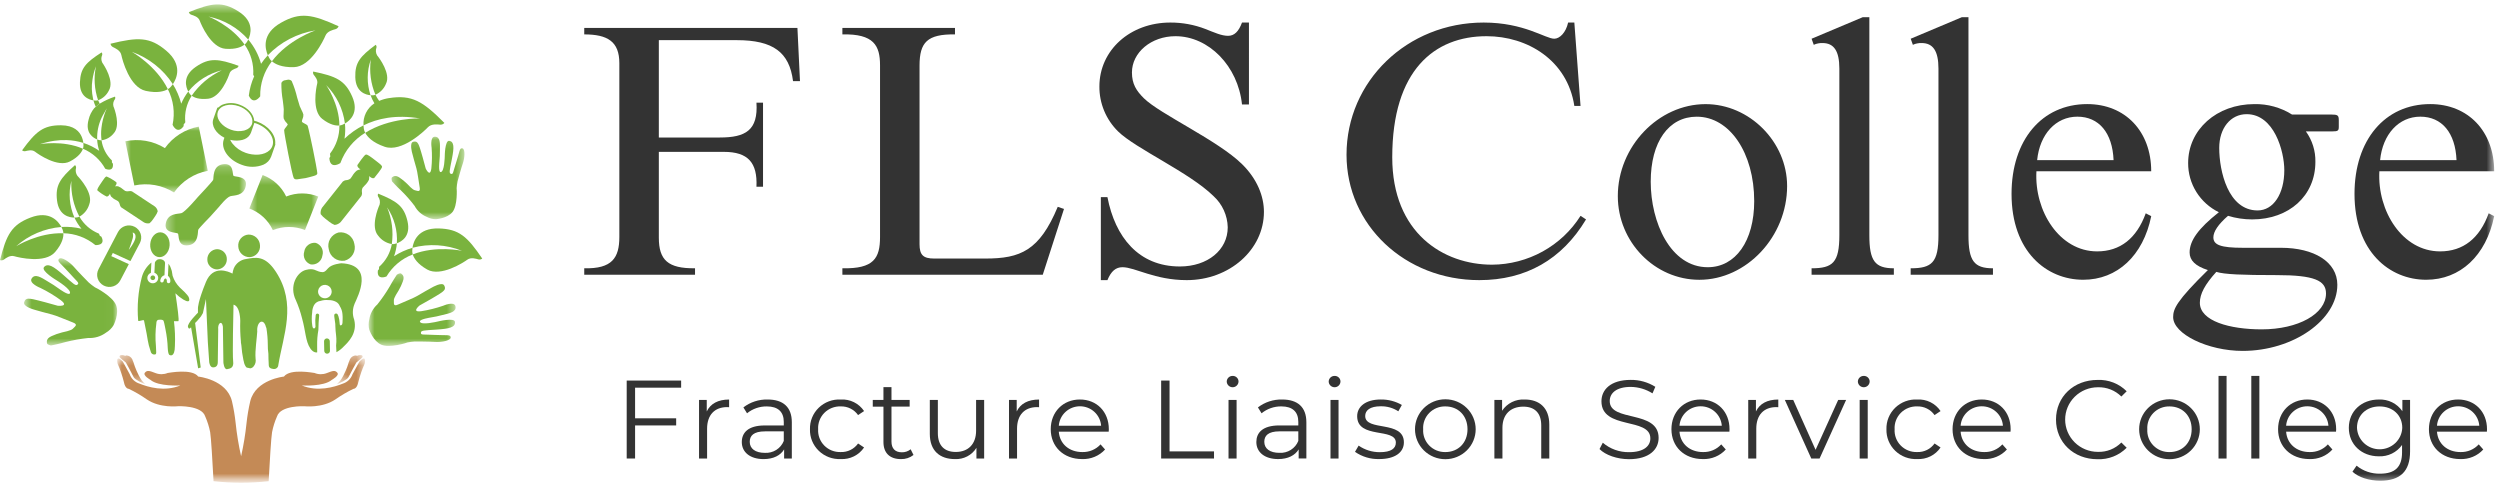 <svg width="277" height="54" viewBox="0 0 277 54" fill="none" xmlns="http://www.w3.org/2000/svg">
<mask id="mask0_162_19476" style="mask-type:luminance" maskUnits="userSpaceOnUse" x="0" y="0" width="277" height="54">
<path d="M276.355 0.49H0V53.49H276.355V0.49Z" fill="white"/>
</mask>
<g mask="url(#mask0_162_19476)">
<path d="M88.638 8.986H87.868C87.463 5.802 85.68 4.449 81.629 4.449H72.999V15.235H79.763C82.6 15.235 84.017 14.44 83.815 11.374H84.544V20.688H83.815C83.936 18.021 82.883 16.827 80.209 16.827H72.999V26.341C72.999 28.809 74.012 29.764 77.009 29.724V30.44H64.734V29.724C67.813 29.804 68.623 28.571 68.623 26.262V6.996C68.623 4.607 67.328 3.811 64.734 3.811V3.096H88.355L88.638 8.986Z" fill="#333333"/>
<path d="M115.538 30.44H93.336V29.724C96.82 29.804 97.508 28.608 97.508 26.26V7.234C97.508 5.047 96.82 3.732 93.336 3.811V3.096H105.813V3.811C102.736 3.772 101.885 4.686 101.885 7.274V27.056C101.885 28.249 102.29 28.647 103.506 28.647H109.177C113.066 28.647 115.173 27.772 117.199 22.915L117.889 23.154L115.538 30.44Z" fill="#333333"/>
<path d="M138.384 11.574H137.614C137.168 7.315 133.927 4.011 130.24 4.011C127.566 4.011 125.419 5.803 125.419 8.031C125.419 9.304 125.904 10.061 126.754 10.898C128.538 12.647 134.938 15.555 137.613 18.181C139.314 19.852 140.044 21.764 140.044 23.476C140.044 27.655 136.234 31.038 131.496 31.038C127.929 31.038 125.783 29.607 124.364 29.607C123.635 29.607 123.108 30.044 122.703 31.038H121.974V21.843H122.704C123.556 26.261 126.149 29.525 130.727 29.525C133.805 29.525 136.033 27.696 136.033 25.187C136.019 24.535 135.872 23.892 135.601 23.297C135.33 22.701 134.939 22.167 134.454 21.724C131.779 19.097 125.823 16.47 123.88 14.559C123.218 13.907 122.695 13.131 122.34 12.277C121.985 11.422 121.806 10.507 121.813 9.584C121.813 5.563 125.217 2.498 129.672 2.498C131.003 2.493 132.323 2.736 133.563 3.214C134.574 3.611 135.345 3.969 136.074 3.969C136.762 3.969 137.249 3.492 137.614 2.498H138.383L138.384 11.574Z" fill="#333333"/>
<path d="M175.123 11.734H174.436C173.666 6.679 169.25 4.011 164.713 4.011C158.92 4.011 154.261 7.794 154.261 17.427C154.261 25.825 159.932 29.327 165.321 29.327C167.285 29.315 169.214 28.811 170.928 27.865C172.642 26.918 174.086 25.559 175.125 23.914L175.733 24.311C173.058 28.769 169.047 31.038 163.904 31.038C155.677 31.038 149.195 24.947 149.195 17.146C149.195 8.987 155.922 2.498 164.388 2.498C168.886 2.498 171.236 4.29 172.208 4.29C172.816 4.29 173.505 3.614 173.748 2.498H174.437L175.123 11.734Z" fill="#333333"/>
<path d="M188.289 31C183.346 31 179.254 26.821 179.254 21.726C179.254 16.233 183.751 11.537 188.979 11.537C193.84 11.537 198.012 15.716 198.012 20.612C198.012 26.224 193.515 31 188.289 31ZM188.005 12.929C184.886 12.929 182.9 15.716 182.9 20.134C182.9 24.632 185.088 29.608 189.221 29.608C192.301 29.608 194.366 26.702 194.366 22.284C194.366 16.95 191.651 12.93 188.005 12.93" fill="#333333"/>
<path d="M201.938 4.769C201.775 4.763 201.612 4.776 201.452 4.809C201.283 4.838 201.118 4.891 200.965 4.968L200.723 4.292L206.394 1.904H207.124V26.064C207.124 28.891 207.733 29.727 209.839 29.727V30.443H200.723V29.727C203.071 29.727 203.8 29.091 203.8 26.064V7.595C203.8 5.644 203.193 4.769 201.938 4.769Z" fill="#333333"/>
<path d="M212.917 4.769C212.755 4.763 212.593 4.776 212.434 4.809C212.264 4.837 212.1 4.891 211.947 4.968L211.705 4.292L217.376 1.904H218.106V26.064C218.106 28.891 218.714 29.727 220.82 29.727V30.443H211.703V29.727C214.052 29.727 214.781 29.091 214.781 26.064V7.595C214.781 5.644 214.173 4.769 212.917 4.769Z" fill="#333333"/>
<path d="M238.356 23.952C237.466 28.331 234.589 30.997 230.82 30.997C226.768 30.997 222.879 27.892 222.879 21.484C222.879 15.514 226.241 11.533 231.265 11.533C235.478 11.533 238.354 14.558 238.354 18.976H225.636C225.391 23.395 228.189 27.853 232.36 27.853C234.913 27.853 236.737 26.419 237.749 23.634L238.356 23.952ZM234.184 17.743C234.063 14.718 232.563 12.927 230.172 12.927C227.781 12.927 226.001 14.877 225.716 17.743H234.184Z" fill="#333333"/>
<path d="M258.286 12.69C259.016 12.69 259.138 12.769 259.138 13.326V14.042C259.138 14.479 259.055 14.559 258.408 14.559H255.491C256.202 15.545 256.572 16.732 256.545 17.942C256.545 21.684 253.628 24.311 249.536 24.311C248.63 24.31 247.729 24.176 246.863 23.913C245.769 24.868 245.242 25.665 245.242 26.302C245.242 27.137 246.052 27.455 248.525 27.455H252.737C256.384 27.455 258.977 29.008 258.977 31.556C258.977 35.457 254.075 38.88 248.483 38.88C244.634 38.88 240.785 37.009 240.785 35.138C240.785 34.223 241.15 33.349 244.634 29.924C243.256 29.487 242.609 28.851 242.609 27.974C242.609 26.661 243.581 25.307 245.85 23.515C244.821 23.013 243.957 22.235 243.355 21.271C242.754 20.307 242.439 19.195 242.446 18.063C242.446 14.361 245.607 11.535 249.777 11.535C251.253 11.505 252.705 11.906 253.952 12.688L258.286 12.69ZM245.567 30.125C244.311 31.516 243.744 32.553 243.744 33.547C243.744 35.578 247.066 36.493 250.592 36.493C254.642 36.493 257.721 34.781 257.721 32.512C257.721 31.081 256.424 30.482 252.253 30.482C248.444 30.482 246.458 30.403 245.566 30.124M250.144 23.317C251.887 23.317 253.101 21.488 253.101 18.86C253.101 16.75 251.968 12.65 248.93 12.65C247.146 12.65 245.89 14.201 245.89 16.392C245.89 18.939 246.864 23.317 250.144 23.317" fill="#333333"/>
<path d="M276.355 23.952C275.464 28.331 272.588 30.997 268.82 30.997C264.768 30.997 260.879 27.892 260.879 21.484C260.879 15.514 264.242 11.533 269.266 11.533C273.478 11.533 276.355 14.558 276.355 18.976H263.634C263.392 23.395 266.187 27.853 270.36 27.853C272.911 27.853 274.735 26.419 275.749 23.634L276.355 23.952ZM272.182 17.743C272.061 14.718 270.563 12.927 268.172 12.927C265.781 12.927 263.999 14.877 263.715 17.743H272.182Z" fill="#333333"/>
<path d="M70.367 42.955V46.349H74.919V47.138H70.367V50.803H69.438V42.166H75.47V42.955H70.367Z" fill="#333333"/>
<path d="M80.785 44.268V45.119C80.709 45.119 80.633 45.107 80.57 45.107C79.188 45.107 78.346 45.971 78.346 47.5V50.805H77.453V44.316H78.308V45.589C78.723 44.724 79.566 44.268 80.785 44.268Z" fill="#333333"/>
<path d="M87.734 46.783V50.803H86.88V49.794C86.477 50.459 85.698 50.868 84.605 50.868C83.109 50.868 82.191 50.102 82.191 48.98C82.191 47.98 82.845 47.14 84.743 47.14H86.843V46.745C86.843 45.635 86.203 45.031 84.969 45.031C84.168 45.019 83.388 45.289 82.771 45.793L82.368 45.14C83.135 44.55 84.085 44.241 85.057 44.265C86.767 44.265 87.734 45.104 87.734 46.783ZM86.843 48.855V47.795H84.769C83.486 47.795 83.071 48.288 83.071 48.954C83.071 49.707 83.688 50.176 84.744 50.176C85.19 50.203 85.634 50.09 86.011 49.852C86.388 49.615 86.679 49.266 86.843 48.855Z" fill="#333333"/>
<path d="M89.744 47.559C89.731 47.117 89.81 46.677 89.978 46.267C90.145 45.857 90.397 45.485 90.717 45.176C91.037 44.867 91.418 44.626 91.837 44.469C92.256 44.312 92.704 44.243 93.151 44.265C93.659 44.235 94.165 44.338 94.62 44.563C95.074 44.788 95.46 45.128 95.74 45.547L95.075 45.991C94.861 45.685 94.573 45.437 94.237 45.269C93.901 45.1 93.528 45.018 93.151 45.029C92.814 45.018 92.479 45.076 92.166 45.2C91.853 45.323 91.57 45.51 91.335 45.748C91.099 45.987 90.916 46.271 90.799 46.582C90.681 46.894 90.63 47.227 90.65 47.559C90.629 47.891 90.68 48.224 90.797 48.536C90.915 48.847 91.097 49.132 91.333 49.37C91.569 49.608 91.852 49.795 92.165 49.918C92.478 50.042 92.814 50.099 93.151 50.087C93.526 50.1 93.899 50.02 94.236 49.854C94.572 49.688 94.86 49.442 95.074 49.137L95.74 49.58C95.459 49.998 95.072 50.337 94.618 50.562C94.164 50.787 93.658 50.891 93.151 50.864C92.703 50.885 92.255 50.814 91.836 50.656C91.417 50.498 91.035 50.256 90.716 49.945C90.396 49.635 90.144 49.262 89.977 48.851C89.81 48.441 89.73 48 89.744 47.557" fill="#333333"/>
<path d="M101.216 50.411C100.82 50.722 100.325 50.884 99.82 50.868C98.575 50.868 97.886 50.177 97.886 48.98V45.056H96.703V44.314H97.885V42.897H98.776V44.314H100.79V45.055H98.776V48.929C98.776 49.694 99.179 50.114 99.92 50.114C100.277 50.123 100.626 50.004 100.901 49.78L101.216 50.411Z" fill="#333333"/>
<path d="M109.044 44.315V50.805H108.189V49.62C107.943 50.02 107.593 50.346 107.174 50.566C106.756 50.785 106.286 50.889 105.813 50.867C104.129 50.867 103.023 49.941 103.023 48.078V44.315H103.914V47.992C103.914 49.374 104.644 50.077 105.901 50.077C107.283 50.077 108.151 49.203 108.151 47.721V44.315H109.044Z" fill="#333333"/>
<path d="M115.128 44.268V45.119C115.052 45.119 114.978 45.107 114.915 45.107C113.531 45.107 112.689 45.971 112.689 47.5V50.805H111.797V44.316H112.651V45.589C113.066 44.724 113.909 44.268 115.128 44.268Z" fill="#333333"/>
<path d="M122.844 47.83H117.314C117.414 49.188 118.47 50.088 119.916 50.088C120.296 50.099 120.674 50.029 121.023 49.883C121.373 49.736 121.686 49.516 121.941 49.237L122.443 49.804C122.123 50.155 121.728 50.432 121.287 50.615C120.846 50.798 120.369 50.884 119.891 50.865C117.83 50.865 116.422 49.483 116.422 47.559C116.422 45.635 117.791 44.264 119.652 44.264C121.512 44.264 122.858 45.609 122.858 47.559C122.858 47.632 122.844 47.731 122.844 47.83ZM117.314 47.175H122.004C121.963 46.59 121.698 46.041 121.263 45.64C120.828 45.239 120.255 45.016 119.66 45.016C119.065 45.016 118.492 45.239 118.057 45.64C117.622 46.041 117.357 46.59 117.316 47.175" fill="#333333"/>
<path d="M128.656 42.166H129.586V50.014H134.513V50.804H128.656V42.166Z" fill="#333333"/>
<path d="M135.922 42.268C135.927 42.101 135.998 41.943 136.12 41.827C136.242 41.711 136.406 41.648 136.575 41.651C136.658 41.648 136.741 41.661 136.819 41.69C136.897 41.719 136.968 41.763 137.029 41.819C137.09 41.875 137.139 41.943 137.173 42.018C137.207 42.093 137.226 42.173 137.229 42.256C137.23 42.427 137.163 42.591 137.042 42.713C136.92 42.836 136.755 42.905 136.581 42.907C136.408 42.908 136.241 42.842 136.118 42.722C135.994 42.602 135.924 42.439 135.922 42.268M136.121 44.316H137.014V50.806H136.121V44.316Z" fill="#333333"/>
<path d="M144.746 46.781V50.801H143.892V49.792C143.489 50.457 142.71 50.865 141.617 50.865C140.122 50.865 139.203 50.1 139.203 48.978C139.203 47.978 139.856 47.138 141.754 47.138H143.853V46.743C143.853 45.633 143.213 45.029 141.98 45.029C141.178 45.017 140.399 45.288 139.781 45.793L139.378 45.14C140.145 44.551 141.095 44.242 142.067 44.265C143.776 44.265 144.745 45.104 144.745 46.782M143.853 48.853V47.793H141.779C140.498 47.793 140.084 48.286 140.084 48.952C140.084 49.705 140.699 50.174 141.754 50.174C142.201 50.201 142.644 50.088 143.021 49.85C143.398 49.613 143.69 49.264 143.853 48.853Z" fill="#333333"/>
<path d="M147.219 42.268C147.224 42.101 147.295 41.943 147.417 41.827C147.54 41.712 147.703 41.648 147.872 41.651C147.956 41.648 148.039 41.661 148.116 41.69C148.194 41.719 148.266 41.763 148.326 41.819C148.387 41.876 148.436 41.943 148.47 42.018C148.504 42.093 148.523 42.173 148.525 42.255C148.527 42.427 148.46 42.591 148.338 42.713C148.217 42.836 148.052 42.905 147.878 42.907C147.705 42.908 147.538 42.842 147.415 42.722C147.291 42.602 147.22 42.439 147.219 42.268ZM147.42 44.316H148.31V50.806H147.42V44.316Z" fill="#333333"/>
<path d="M150.134 50.063L150.537 49.373C151.224 49.853 152.046 50.107 152.888 50.101C154.145 50.101 154.66 49.681 154.66 49.04C154.66 47.349 150.374 48.682 150.374 46.114C150.374 45.055 151.305 44.264 152.989 44.264C153.809 44.252 154.617 44.461 155.325 44.869L154.934 45.572C154.357 45.196 153.678 45.002 152.987 45.016C151.793 45.016 151.264 45.471 151.264 46.089C151.264 47.841 155.551 46.521 155.551 49.014C155.551 50.137 154.544 50.864 152.822 50.864C151.861 50.892 150.918 50.61 150.133 50.062" fill="#333333"/>
<path d="M156.781 47.559C156.781 46.679 157.135 45.835 157.766 45.212C158.397 44.59 159.252 44.24 160.144 44.24C161.035 44.24 161.891 44.59 162.521 45.212C163.152 45.835 163.506 46.679 163.506 47.559C163.506 48.44 163.152 49.284 162.521 49.907C161.891 50.529 161.035 50.879 160.144 50.879C159.252 50.879 158.397 50.529 157.766 49.907C157.135 49.284 156.781 48.44 156.781 47.559ZM162.6 47.559C162.6 46.042 161.557 45.03 160.149 45.03C159.815 45.022 159.483 45.084 159.174 45.209C158.865 45.335 158.586 45.523 158.354 45.761C158.123 45.998 157.944 46.281 157.829 46.591C157.714 46.9 157.665 47.23 157.686 47.559C157.665 47.889 157.714 48.218 157.829 48.528C157.944 48.838 158.123 49.12 158.355 49.358C158.586 49.596 158.865 49.784 159.174 49.91C159.483 50.035 159.815 50.096 160.149 50.089C161.558 50.089 162.6 49.076 162.6 47.559Z" fill="#333333"/>
<path d="M171.662 47.042V50.804H170.769V47.129C170.769 45.758 170.04 45.056 168.783 45.056C167.363 45.056 166.47 45.919 166.47 47.402V50.804H165.578V44.315H166.432V45.512C166.702 45.102 167.077 44.771 167.518 44.552C167.96 44.333 168.453 44.234 168.947 44.265C170.556 44.265 171.662 45.18 171.662 47.042Z" fill="#333333"/>
<path d="M177.227 49.755L177.589 49.051C178.394 49.742 179.429 50.115 180.495 50.1C182.142 50.1 182.858 49.421 182.858 48.571C182.858 46.202 177.44 47.656 177.44 44.461C177.44 43.189 178.447 42.092 180.683 42.092C181.648 42.081 182.595 42.347 183.41 42.858L183.096 43.585C182.376 43.127 181.539 42.879 180.683 42.869C179.074 42.869 178.358 43.574 178.358 44.437C178.358 46.806 183.775 45.374 183.775 48.521C183.775 49.793 182.743 50.878 180.494 50.878C179.174 50.878 177.879 50.42 177.227 49.755Z" fill="#333333"/>
<path d="M191.618 47.83H186.087C186.188 49.188 187.244 50.088 188.69 50.088C189.069 50.099 189.447 50.029 189.797 49.883C190.146 49.736 190.459 49.516 190.714 49.237L191.217 49.804C190.896 50.155 190.501 50.432 190.06 50.615C189.619 50.798 189.143 50.884 188.665 50.865C186.603 50.865 185.195 49.483 185.195 47.559C185.195 45.635 186.565 44.264 188.425 44.264C190.286 44.264 191.631 45.609 191.631 47.559C191.631 47.632 191.618 47.731 191.618 47.83ZM186.087 47.175H190.776C190.734 46.59 190.47 46.041 190.034 45.64C189.599 45.239 189.026 45.016 188.431 45.016C187.836 45.016 187.263 45.239 186.828 45.64C186.393 46.041 186.128 46.59 186.087 47.175Z" fill="#333333"/>
<path d="M197.035 44.268V45.119C196.959 45.119 196.883 45.107 196.82 45.107C195.438 45.107 194.596 45.971 194.596 47.5V50.805H193.703V44.316H194.558V45.589C194.973 44.724 195.815 44.268 197.035 44.268" fill="#333333"/>
<path d="M204.548 44.315L201.608 50.805H200.69L197.762 44.315H198.691L201.167 49.842L203.67 44.315H204.548Z" fill="#333333"/>
<path d="M205.852 42.268C205.856 42.101 205.927 41.943 206.049 41.827C206.172 41.711 206.335 41.648 206.504 41.651C206.588 41.648 206.671 41.661 206.749 41.69C206.827 41.719 206.898 41.763 206.959 41.819C207.019 41.875 207.068 41.943 207.103 42.018C207.137 42.093 207.156 42.173 207.158 42.256C207.16 42.427 207.093 42.591 206.971 42.713C206.85 42.836 206.684 42.905 206.511 42.907C206.338 42.908 206.171 42.842 206.047 42.722C205.924 42.602 205.853 42.439 205.852 42.268M206.051 44.316H206.944V50.806H206.051L206.051 44.316Z" fill="#333333"/>
<path d="M209.017 47.559C209.004 47.117 209.084 46.677 209.251 46.267C209.419 45.857 209.67 45.485 209.99 45.176C210.31 44.867 210.692 44.626 211.111 44.469C211.53 44.312 211.977 44.243 212.424 44.265C212.932 44.235 213.439 44.338 213.893 44.563C214.348 44.788 214.734 45.128 215.013 45.547L214.348 45.991C214.134 45.685 213.846 45.437 213.51 45.269C213.174 45.1 212.801 45.018 212.425 45.029C212.088 45.018 211.752 45.076 211.439 45.2C211.127 45.323 210.843 45.51 210.608 45.748C210.372 45.987 210.19 46.271 210.072 46.582C209.954 46.894 209.903 47.227 209.923 47.559C209.903 47.891 209.953 48.224 210.071 48.536C210.188 48.847 210.371 49.132 210.606 49.37C210.842 49.608 211.125 49.795 211.439 49.918C211.752 50.042 212.087 50.099 212.424 50.087C212.8 50.1 213.173 50.02 213.509 49.854C213.845 49.688 214.133 49.442 214.348 49.137L215.013 49.58C214.732 49.998 214.346 50.337 213.892 50.562C213.437 50.787 212.932 50.891 212.424 50.864C211.976 50.885 211.529 50.814 211.11 50.656C210.69 50.498 210.309 50.256 209.989 49.945C209.669 49.635 209.418 49.262 209.25 48.851C209.083 48.441 209.004 48 209.017 47.557" fill="#333333"/>
<path d="M222.767 47.83H217.237C217.337 49.188 218.393 50.088 219.838 50.088C220.218 50.1 220.596 50.03 220.945 49.883C221.295 49.736 221.608 49.516 221.862 49.237L222.364 49.804C222.044 50.155 221.649 50.432 221.208 50.615C220.767 50.799 220.291 50.884 219.813 50.865C217.752 50.865 216.344 49.483 216.344 47.559C216.344 45.635 217.713 44.264 219.575 44.264C221.437 44.264 222.78 45.609 222.78 47.559C222.78 47.632 222.767 47.731 222.767 47.83ZM217.237 47.175H221.925C221.884 46.59 221.619 46.041 221.184 45.64C220.749 45.239 220.176 45.016 219.581 45.016C218.986 45.016 218.413 45.239 217.978 45.64C217.543 46.041 217.278 46.59 217.237 47.175Z" fill="#333333"/>
<path d="M227.805 46.487C227.805 43.958 229.766 42.095 232.418 42.095C233.014 42.072 233.607 42.172 234.162 42.388C234.716 42.605 235.218 42.933 235.636 43.353L235.045 43.934C234.706 43.596 234.3 43.33 233.853 43.154C233.405 42.977 232.926 42.894 232.444 42.909C231.483 42.909 230.561 43.286 229.881 43.958C229.201 44.629 228.819 45.539 228.819 46.488C228.819 47.437 229.201 48.347 229.881 49.019C230.561 49.69 231.483 50.067 232.444 50.067C232.927 50.083 233.408 49.999 233.855 49.821C234.303 49.642 234.708 49.373 235.045 49.031L235.636 49.61C235.217 50.033 234.713 50.365 234.157 50.584C233.6 50.803 233.003 50.905 232.404 50.882C229.766 50.882 227.805 49.019 227.805 46.489" fill="#333333"/>
<path d="M237.016 47.56C237.016 46.68 237.37 45.835 238.001 45.213C238.631 44.59 239.487 44.24 240.379 44.24C241.271 44.24 242.126 44.59 242.757 45.213C243.388 45.835 243.742 46.68 243.742 47.56C243.742 48.441 243.388 49.285 242.757 49.908C242.126 50.531 241.271 50.881 240.379 50.881C239.487 50.881 238.631 50.531 238.001 49.908C237.37 49.285 237.016 48.441 237.016 47.56ZM242.836 47.56C242.836 46.043 241.793 45.031 240.385 45.031C240.051 45.023 239.719 45.084 239.41 45.21C239.101 45.336 238.822 45.523 238.59 45.761C238.359 45.999 238.18 46.282 238.064 46.592C237.949 46.901 237.9 47.231 237.921 47.56C237.901 47.89 237.949 48.22 238.065 48.529C238.18 48.839 238.359 49.121 238.59 49.359C238.822 49.597 239.101 49.785 239.41 49.911C239.719 50.036 240.051 50.098 240.385 50.09C241.795 50.09 242.836 49.077 242.836 47.56Z" fill="#333333"/>
<path d="M246.704 41.65H245.812V50.806H246.704V41.65Z" fill="#333333"/>
<path d="M250.337 41.65H249.445V50.806H250.337V41.65Z" fill="#333333"/>
<path d="M258.833 47.83H253.302C253.403 49.188 254.459 50.088 255.905 50.088C256.285 50.099 256.662 50.029 257.012 49.883C257.361 49.736 257.674 49.515 257.929 49.237L258.432 49.804C258.111 50.155 257.716 50.432 257.275 50.615C256.834 50.798 256.358 50.884 255.879 50.865C253.818 50.865 252.41 49.483 252.41 47.559C252.41 45.635 253.78 44.264 255.64 44.264C257.501 44.264 258.846 45.609 258.846 47.559C258.846 47.632 258.832 47.731 258.832 47.829M253.302 47.175H257.991C257.949 46.59 257.684 46.041 257.249 45.64C256.814 45.239 256.241 45.016 255.646 45.016C255.051 45.016 254.478 45.239 254.043 45.64C253.608 46.041 253.343 46.59 253.302 47.175Z" fill="#333333"/>
<path d="M267.036 44.316V50.017C267.036 52.251 265.917 53.262 263.733 53.262C262.525 53.262 261.344 52.904 260.653 52.264L261.107 51.596C261.838 52.191 262.76 52.506 263.707 52.485C265.38 52.485 266.147 51.733 266.147 50.128V49.302C265.86 49.709 265.472 50.038 265.022 50.258C264.571 50.478 264.071 50.582 263.569 50.56C261.683 50.56 260.25 49.264 260.25 47.402C260.25 45.539 261.684 44.267 263.569 44.267C264.081 44.243 264.59 44.35 265.048 44.577C265.506 44.804 265.897 45.144 266.183 45.563V44.316H267.036ZM266.171 47.401C266.171 45.995 265.113 45.032 263.656 45.032C262.198 45.032 261.154 45.995 261.154 47.401C261.18 48.041 261.456 48.646 261.923 49.089C262.391 49.533 263.014 49.781 263.663 49.781C264.311 49.781 264.934 49.533 265.402 49.089C265.87 48.646 266.145 48.041 266.171 47.401Z" fill="#333333"/>
<path d="M275.547 47.83H270.017C270.118 49.188 271.173 50.088 272.619 50.088C272.999 50.099 273.377 50.029 273.726 49.883C274.076 49.736 274.389 49.516 274.644 49.237L275.146 49.804C274.826 50.155 274.431 50.432 273.99 50.615C273.549 50.798 273.073 50.884 272.594 50.865C270.533 50.865 269.125 49.483 269.125 47.559C269.125 45.635 270.495 44.264 272.355 44.264C274.216 44.264 275.561 45.609 275.561 47.559C275.561 47.632 275.547 47.731 275.547 47.83ZM270.017 47.175H274.705C274.664 46.59 274.399 46.041 273.964 45.64C273.529 45.239 272.956 45.016 272.361 45.016C271.766 45.016 271.193 45.239 270.758 45.64C270.323 46.041 270.058 46.59 270.017 47.175Z" fill="#333333"/>
<mask id="mask1_162_19476" style="mask-type:luminance" maskUnits="userSpaceOnUse" x="13" y="39" width="4" height="4">
<path d="M16.088 39.338H13.242V42.519H16.088V39.338Z" fill="white"/>
</mask>
<g mask="url(#mask1_162_19476)">
<path d="M13.944 40.166C13.97 40.196 14.66 41.474 14.806 41.781C14.951 42.088 15.924 42.505 15.924 42.505L16.088 42.519C15.584 42.218 15.124 41.103 14.933 40.587C14.855 40.316 14.759 40.05 14.647 39.792C14.583 39.67 14.487 39.567 14.37 39.494C14.252 39.421 14.117 39.38 13.978 39.375C13.941 39.384 13.908 39.406 13.886 39.437C13.721 39.345 13.526 39.316 13.34 39.355C13.307 39.374 13.281 39.402 13.263 39.435C13.246 39.469 13.239 39.507 13.243 39.544C13.243 39.632 13.919 40.136 13.944 40.165" fill="#C48A56"/>
</g>
<mask id="mask2_162_19476" style="mask-type:luminance" maskUnits="userSpaceOnUse" x="37" y="39" width="4" height="4">
<path d="M40.185 39.338H37.34V42.519H40.185V39.338Z" fill="white"/>
</mask>
<g mask="url(#mask2_162_19476)">
<path d="M37.506 42.503C37.506 42.503 38.477 42.087 38.622 41.78C38.768 41.473 39.46 40.194 39.485 40.164C39.511 40.134 40.184 39.632 40.186 39.545C40.19 39.507 40.183 39.469 40.166 39.436C40.149 39.402 40.122 39.374 40.089 39.354C39.903 39.316 39.708 39.345 39.541 39.437C39.52 39.406 39.488 39.384 39.451 39.376C39.312 39.38 39.177 39.42 39.059 39.493C38.942 39.566 38.846 39.669 38.783 39.791C38.67 40.05 38.574 40.316 38.496 40.587C38.304 41.103 37.845 42.217 37.34 42.517L37.506 42.503Z" fill="#C48A56"/>
</g>
<mask id="mask3_162_19476" style="mask-type:luminance" maskUnits="userSpaceOnUse" x="12" y="39" width="29" height="15">
<path d="M40.444 39.721H12.98V53.491H40.444V39.721Z" fill="white"/>
</mask>
<g mask="url(#mask3_162_19476)">
<path d="M39.826 40.059L39.06 41.459C38.976 41.707 38.834 41.931 38.645 42.114C38.456 42.297 38.225 42.433 37.973 42.511C37.02 42.897 35.196 43.432 33.439 42.71C33.439 42.71 35.873 42.862 36.767 42.088C36.767 42.088 37.636 41.615 37.38 41.301C37.123 40.987 36.865 41.083 36.2 41.341C35.764 41.51 35.278 41.504 34.846 41.323C34.737 41.323 32.157 40.8 31.46 41.724C31.46 41.724 28.33 42.042 27.731 44.439C27.543 45.243 27.404 46.058 27.316 46.879C27.188 48.114 26.987 49.341 26.715 50.553C26.441 49.341 26.239 48.114 26.11 46.879C26.023 46.058 25.885 45.243 25.697 44.439C25.097 42.041 21.966 41.724 21.966 41.724C21.271 40.8 18.689 41.322 18.583 41.323C18.152 41.502 17.667 41.507 17.232 41.337C16.567 41.081 16.306 40.986 16.052 41.297C15.798 41.609 16.665 42.085 16.665 42.085C17.559 42.858 19.992 42.706 19.992 42.706C18.236 43.43 16.412 42.896 15.46 42.507C15.207 42.43 14.976 42.294 14.786 42.111C14.597 41.928 14.454 41.704 14.369 41.456L13.604 40.056C12.756 39.174 13.025 40.292 13.025 40.292C13.319 40.947 13.553 41.627 13.725 42.323C13.871 43.108 14.269 43.083 14.269 43.083C14.968 43.417 15.637 43.809 16.27 44.255C17.73 45.245 19.714 45.01 19.714 45.01C19.714 45.01 22.335 44.891 22.735 46.133C22.983 46.695 23.168 47.282 23.286 47.884C23.385 48.441 23.545 51.13 23.662 53.317C24.676 53.428 25.695 53.485 26.715 53.487C27.735 53.485 28.754 53.428 29.768 53.317C29.884 51.13 30.044 48.442 30.145 47.884C30.262 47.283 30.447 46.696 30.695 46.134C31.095 44.89 33.716 45.011 33.716 45.011C33.716 45.011 35.701 45.246 37.161 44.256C37.793 43.81 38.462 43.418 39.161 43.084C39.161 43.084 39.559 43.11 39.705 42.324C39.877 41.628 40.112 40.948 40.406 40.293C40.406 40.293 40.675 39.175 39.825 40.057" fill="#C48A56"/>
</g>
<mask id="mask4_162_19476" style="mask-type:luminance" maskUnits="userSpaceOnUse" x="27" y="19" width="9" height="7">
<path d="M35.265 19.393H27.625V25.499H35.265V19.393Z" fill="white"/>
</mask>
<g mask="url(#mask4_162_19476)">
<path d="M35.266 21.779C34.127 21.319 32.851 21.317 31.71 21.774C31.188 20.674 30.251 19.819 29.098 19.393L27.625 23.101C28.78 23.53 29.717 24.392 30.231 25.499C31.371 25.036 32.649 25.032 33.792 25.488L35.266 21.779Z" fill="#7AB33E"/>
</g>
<mask id="mask5_162_19476" style="mask-type:luminance" maskUnits="userSpaceOnUse" x="13" y="14" width="11" height="8">
<path d="M23.024 14.029H13.883V21.327H23.024V14.029Z" fill="white"/>
</mask>
<g mask="url(#mask5_162_19476)">
<path d="M19.282 21.327C20.163 20.074 21.506 19.211 23.024 18.924L22.022 14.029C20.505 14.309 19.16 15.164 18.273 16.411C16.966 15.602 15.39 15.331 13.883 15.655L14.885 20.55C16.397 20.227 17.976 20.506 19.281 21.327" fill="#7AB33E"/>
</g>
<mask id="mask6_162_19476" style="mask-type:luminance" maskUnits="userSpaceOnUse" x="18" y="18" width="10" height="10">
<path d="M27.255 18.182H18.344V27.191H27.255V18.182Z" fill="white"/>
</mask>
<g mask="url(#mask6_162_19476)">
<path d="M27.236 20.578C27.436 19.496 26.068 19.618 25.886 19.49C25.703 19.361 25.991 18.014 24.696 18.199C23.507 18.37 23.696 19.752 23.618 19.934C23.54 20.117 21.906 21.849 21.906 21.849C21.906 21.849 20.514 23.501 20.093 23.617C19.672 23.733 18.591 23.603 18.366 24.764C18.155 25.846 19.521 25.738 19.701 25.869C19.88 26.001 19.58 27.348 20.874 27.176C22.062 27.017 21.889 25.631 21.968 25.45C22.048 25.269 23.302 23.992 23.302 23.992L24.297 22.883C24.297 22.883 25.099 21.863 25.517 21.742C25.936 21.622 27.024 21.74 27.236 20.58" fill="#7AB33E"/>
</g>
<path d="M31.483 14.407C31.456 14.512 31.752 16.107 31.944 17.087C32.133 18.045 32.464 19.668 32.575 19.77C32.721 19.905 32.816 19.889 33.143 19.837C33.239 19.823 33.356 19.804 33.498 19.785C33.616 19.776 33.733 19.759 33.848 19.734L33.865 19.731C33.991 19.707 34.116 19.677 34.238 19.64L34.412 19.594C34.904 19.463 35.088 19.416 35.154 19.259C35.201 19.15 34.837 17.339 34.679 16.565C34.657 16.46 34.152 14.005 34.07 13.897C33.987 13.817 33.889 13.753 33.782 13.708C33.641 13.636 33.466 13.544 33.451 13.472C33.455 13.367 33.48 13.264 33.524 13.169C33.592 13.021 33.623 12.858 33.616 12.695C33.57 12.529 33.504 12.369 33.42 12.218C33.352 12.079 33.275 11.923 33.209 11.755C33.156 11.616 33.051 11.248 32.928 10.821C32.782 10.187 32.577 9.568 32.317 8.971C32.264 8.92 32.201 8.881 32.131 8.856C32.062 8.831 31.988 8.822 31.914 8.828L31.501 8.908L31.491 8.909C31.422 8.932 31.357 8.969 31.303 9.018C31.248 9.067 31.205 9.127 31.177 9.194C31.169 9.844 31.221 10.494 31.334 11.135C31.388 11.575 31.435 11.954 31.44 12.102C31.445 12.282 31.435 12.456 31.426 12.611C31.408 12.781 31.41 12.953 31.431 13.122C31.501 13.306 31.611 13.472 31.754 13.609C31.805 13.661 31.85 13.719 31.888 13.781C31.841 13.888 31.777 13.987 31.697 14.073C31.608 14.171 31.535 14.283 31.482 14.403" fill="#7AB33E"/>
<path d="M12.888 20.189L12.881 20.183C12.549 19.933 12.189 19.721 11.809 19.553C11.68 19.564 11.536 19.78 11.337 20.077C11.303 20.128 11.266 20.183 11.228 20.238L11.218 20.255L11.216 20.258C10.921 20.691 10.745 20.963 10.787 21.093C11.095 21.361 11.435 21.589 11.801 21.771L11.809 21.775C11.845 21.779 11.882 21.775 11.916 21.763C11.951 21.751 11.982 21.732 12.008 21.706C12.081 21.638 12.141 21.557 12.184 21.468C12.209 21.577 12.252 21.682 12.31 21.779C12.467 21.941 12.653 22.072 12.86 22.164C12.949 22.214 13.033 22.26 13.091 22.298C13.187 22.398 13.251 22.524 13.273 22.661C13.29 22.776 13.342 22.884 13.423 22.969L13.674 23.133C14.273 23.528 15.864 24.578 15.963 24.648C16.149 24.749 16.367 24.779 16.574 24.733C16.734 24.594 16.872 24.433 16.986 24.256L17.227 23.902C17.335 23.752 17.419 23.586 17.475 23.41C17.441 23.203 17.33 23.016 17.165 22.884C17.046 22.805 15.522 21.798 14.872 21.368L14.623 21.204C14.513 21.162 14.393 21.155 14.279 21.183C14.142 21.216 13.999 21.206 13.868 21.156C13.812 21.118 13.736 21.059 13.656 20.997C13.491 20.843 13.297 20.723 13.086 20.641C12.973 20.625 12.859 20.626 12.747 20.645C12.814 20.571 12.867 20.485 12.902 20.392C12.915 20.359 12.921 20.324 12.918 20.289C12.916 20.254 12.906 20.22 12.888 20.189Z" fill="#7AB33E"/>
<path d="M40.905 19.512C40.99 19.598 41.09 19.669 41.201 19.72C41.24 19.74 41.284 19.751 41.328 19.752C41.373 19.753 41.417 19.744 41.457 19.726L41.465 19.718C41.611 19.542 42.334 18.657 42.332 18.489C42.332 18.334 42.079 18.142 41.732 17.878C41.671 17.831 41.608 17.784 41.543 17.733L41.523 17.719L41.52 17.715C41.014 17.324 40.695 17.09 40.531 17.127C40.368 17.164 39.731 18.094 39.605 18.28L39.601 18.288C39.597 18.298 39.569 18.387 39.667 18.533C39.744 18.627 39.837 18.706 39.943 18.766C39.806 18.786 39.673 18.827 39.549 18.888C39.336 19.061 39.158 19.273 39.026 19.512C38.958 19.614 38.892 19.71 38.841 19.776C38.709 19.882 38.547 19.947 38.377 19.961C38.234 19.97 38.097 20.023 37.986 20.112L37.761 20.397C37.22 21.078 35.787 22.889 35.691 23C35.551 23.215 35.494 23.472 35.53 23.725C35.688 23.929 35.874 24.109 36.082 24.262L36.495 24.582C36.67 24.725 36.866 24.84 37.077 24.923C37.334 24.9 37.574 24.784 37.751 24.598C37.86 24.464 39.235 22.731 39.823 21.991L40.046 21.707C40.108 21.58 40.128 21.436 40.103 21.297C40.076 21.131 40.101 20.961 40.175 20.809C40.226 20.744 40.306 20.658 40.391 20.57C40.594 20.386 40.76 20.165 40.879 19.919C40.909 19.786 40.918 19.649 40.905 19.513" fill="#7AB33E"/>
<path d="M31.129 2.521C28.95 3.759 29.377 5.431 29.677 6.121C31.082 4.656 32.936 3.688 34.953 3.366C34.953 3.366 31.925 4.395 30.128 6.786C30.471 7.089 31.182 7.478 32.563 7.441C34.449 7.39 35.853 4.451 36.06 3.949C36.267 3.446 36.894 3.312 37.173 3.231C37.253 3.209 37.325 3.168 37.385 3.112C37.445 3.056 37.489 2.986 37.515 2.909C34.591 1.578 33.266 1.306 31.129 2.521Z" fill="#7AB33E"/>
<path d="M29.675 6.122C29.401 6.419 29.15 6.736 28.924 7.07C28.653 6.085 28.17 5.169 27.509 4.385C27.464 4.478 27.413 4.567 27.357 4.653C27.289 4.763 27.201 4.859 27.098 4.938C27.795 5.922 28.134 7.111 28.059 8.31C28.091 8.357 28.126 8.402 28.164 8.445C27.857 9.129 27.656 9.855 27.568 10.598C28.093 11.733 28.83 10.675 28.83 10.675C28.804 9.272 29.261 7.901 30.126 6.787C30.01 6.69 29.912 6.573 29.838 6.442C29.777 6.338 29.722 6.231 29.675 6.12" fill="#7AB33E"/>
<path d="M23.098 1.833C24.811 2.183 26.36 3.08 27.506 4.384C27.788 3.806 28.217 2.39 26.4 1.251C24.617 0.133 23.474 0.317 20.922 1.347C20.941 1.415 20.977 1.476 21.026 1.526C21.076 1.576 21.137 1.614 21.204 1.635C21.439 1.715 21.972 1.853 22.13 2.29C22.289 2.728 23.376 5.293 24.99 5.407C26.169 5.489 26.792 5.183 27.096 4.937C25.65 2.825 23.099 1.833 23.099 1.833" fill="#7AB33E"/>
<path d="M48.6 25.312C46.284 25.251 45.803 26.768 45.703 27.454C47.521 26.969 49.45 27.088 51.193 27.792C51.193 27.792 48.311 27.164 45.733 28.19C45.854 28.591 46.226 29.233 47.328 29.86C48.837 30.716 51.373 29.073 51.779 28.774C52.185 28.476 52.746 28.671 53.003 28.739C53.077 28.76 53.154 28.762 53.229 28.746C53.304 28.73 53.373 28.697 53.432 28.648C51.78 26.214 50.871 25.372 48.598 25.311" fill="#7AB33E"/>
<path d="M45.678 27.785C45.679 27.674 45.689 27.564 45.705 27.455C44.98 27.665 44.29 27.98 43.66 28.391C43.827 27.928 43.933 27.445 43.975 26.955C43.895 26.984 43.813 27.007 43.73 27.025C43.627 27.05 43.52 27.057 43.414 27.044C43.248 28.013 42.755 28.897 42.014 29.553C41.996 29.64 41.989 29.729 41.995 29.817C41.92 29.907 41.868 29.974 41.868 29.974C41.728 31.115 42.824 30.632 42.824 30.632C43.487 29.517 44.513 28.657 45.736 28.192C45.691 28.061 45.672 27.923 45.678 27.785Z" fill="#7AB33E"/>
<path d="M42.886 22.971C43.681 24.145 44.063 25.545 43.972 26.955C44.473 26.778 45.545 26.196 45.149 24.503C44.761 22.841 43.987 22.3 41.902 21.455C41.874 21.505 41.86 21.561 41.859 21.618C41.858 21.675 41.872 21.732 41.898 21.782C41.991 21.912 42.053 22.061 42.081 22.217C42.108 22.374 42.1 22.535 42.056 22.688C41.893 23.032 41.036 25.144 41.91 26.124C42.272 26.61 42.81 26.939 43.411 27.044C43.607 25.664 43.426 24.258 42.888 22.97" fill="#7AB33E"/>
<path d="M36.218 37.494C36.176 37.495 36.135 37.503 36.097 37.52C36.059 37.536 36.024 37.56 35.995 37.589C35.966 37.619 35.944 37.654 35.928 37.692C35.913 37.73 35.906 37.771 35.906 37.812L35.927 38.882C35.929 38.965 35.964 39.044 36.024 39.102C36.085 39.16 36.166 39.191 36.25 39.189C36.334 39.188 36.414 39.154 36.472 39.094C36.531 39.034 36.563 38.954 36.561 38.871L36.54 37.803C36.54 37.762 36.531 37.722 36.514 37.684C36.498 37.646 36.474 37.612 36.444 37.584C36.414 37.555 36.379 37.532 36.34 37.517C36.301 37.502 36.26 37.495 36.218 37.496" fill="#7AB33E"/>
<path d="M38.182 28.886C38.575 28.78 38.909 28.524 39.112 28.175C39.314 27.826 39.368 27.413 39.263 27.024C39.199 26.627 38.979 26.271 38.65 26.034C38.322 25.796 37.911 25.697 37.508 25.758C37.116 25.864 36.782 26.12 36.579 26.468C36.377 26.817 36.322 27.231 36.428 27.619C36.492 28.016 36.712 28.372 37.041 28.61C37.369 28.847 37.78 28.946 38.182 28.886Z" fill="#7AB33E"/>
<path d="M34.444 29.303C34.744 29.338 35.045 29.255 35.284 29.073C35.522 28.89 35.678 28.622 35.719 28.326C35.809 28.042 35.782 27.734 35.645 27.469C35.507 27.204 35.27 27.002 34.984 26.908C34.684 26.873 34.383 26.956 34.144 27.139C33.906 27.322 33.749 27.59 33.709 27.885C33.619 28.169 33.645 28.477 33.782 28.743C33.92 29.008 34.157 29.209 34.444 29.303Z" fill="#7AB33E"/>
<path d="M39.273 33.687C39.676 32.781 41.481 29.333 37.823 29.17C37.823 29.17 36.762 29.253 36.361 29.716C36.009 30.124 35.874 30.208 35.495 30.127C34.955 30.012 34.798 29.675 33.891 29.906C32.897 30.16 32.01 31.686 32.781 33.261C33.067 33.908 33.296 34.578 33.466 35.263C33.866 36.675 33.84 37.783 34.37 38.589C34.743 39.155 35.139 39.043 35.139 39.043C35.139 39.043 35.155 39.209 35.139 38.268C35.128 37.699 35.174 37.13 35.276 36.569L35.303 35.776L35.362 34.951C35.364 34.926 35.361 34.901 35.353 34.877C35.346 34.854 35.333 34.832 35.317 34.813C35.3 34.794 35.28 34.778 35.258 34.767C35.236 34.756 35.211 34.749 35.186 34.747C35.161 34.745 35.135 34.748 35.111 34.755C35.087 34.763 35.065 34.775 35.046 34.792C35.027 34.808 35.011 34.827 34.999 34.85C34.988 34.872 34.981 34.896 34.979 34.921C34.927 35.297 34.918 35.677 34.95 36.055C35.021 36.409 34.65 36.585 34.601 36.08C34.528 35.598 34.523 35.108 34.588 34.625C34.592 34.337 34.664 34.053 34.8 33.797C34.875 33.67 34.979 33.562 35.105 33.482C35.23 33.403 35.373 33.353 35.521 33.339C35.795 33.251 36.084 33.22 36.371 33.25C36.67 33.239 36.966 33.305 37.231 33.441C37.425 33.547 37.574 33.718 37.651 33.923C37.818 34.184 37.918 34.481 37.944 34.789C37.966 34.999 37.972 35.211 37.962 35.423C37.956 35.661 37.977 35.952 37.825 36.025C37.624 36.12 37.654 35.939 37.629 35.772C37.617 35.524 37.573 35.279 37.498 35.042C37.43 34.863 37.398 34.795 37.341 34.77C37.32 34.755 37.296 34.745 37.27 34.74C37.244 34.734 37.218 34.734 37.192 34.74C37.162 34.746 37.135 34.76 37.112 34.78C37.031 34.819 37.014 34.928 37.052 35.177C37.1 35.492 37.126 35.701 37.15 35.889C37.174 36.077 37.133 36.098 37.186 36.662C37.24 37.226 37.235 37.011 37.267 37.497C37.279 37.763 37.27 38.028 37.239 38.292C37.246 38.434 37.28 39.022 37.28 39.022C37.573 38.862 37.839 38.656 38.065 38.412C38.576 37.914 39.62 36.936 39.243 35.413C39.036 34.854 39.048 34.238 39.278 33.687M36.011 33.052C35.861 33.055 35.715 33.014 35.589 32.934C35.463 32.855 35.364 32.74 35.305 32.605C35.245 32.47 35.227 32.321 35.254 32.176C35.28 32.031 35.349 31.897 35.453 31.791C35.556 31.684 35.689 31.611 35.835 31.579C35.981 31.548 36.133 31.56 36.272 31.614C36.411 31.667 36.531 31.761 36.616 31.881C36.701 32.002 36.748 32.146 36.751 32.293C36.755 32.49 36.679 32.681 36.54 32.824C36.401 32.966 36.211 33.048 36.011 33.052Z" fill="#7AB33E"/>
<path d="M24.048 29.853C24.343 29.843 24.622 29.719 24.825 29.507C25.027 29.296 25.138 29.014 25.133 28.723C25.138 28.58 25.113 28.437 25.062 28.303C25.01 28.17 24.932 28.047 24.832 27.943C24.732 27.84 24.612 27.756 24.479 27.699C24.347 27.641 24.203 27.61 24.058 27.607C23.764 27.618 23.485 27.742 23.282 27.953C23.079 28.165 22.968 28.446 22.973 28.738C22.969 28.881 22.993 29.023 23.044 29.157C23.096 29.291 23.174 29.413 23.274 29.517C23.374 29.621 23.494 29.704 23.627 29.762C23.76 29.82 23.903 29.851 24.048 29.853Z" fill="#7AB33E"/>
<path d="M27.689 28.493C27.851 28.48 28.008 28.435 28.152 28.362C28.296 28.288 28.424 28.187 28.527 28.064C28.631 27.942 28.71 27.8 28.758 27.647C28.806 27.495 28.822 27.334 28.807 27.175C28.792 26.85 28.649 26.544 28.408 26.322C28.167 26.101 27.847 25.982 27.518 25.991C27.356 26.004 27.199 26.048 27.055 26.122C26.911 26.195 26.784 26.297 26.68 26.419C26.576 26.542 26.497 26.684 26.449 26.837C26.401 26.989 26.385 27.15 26.4 27.309C26.415 27.634 26.558 27.94 26.799 28.162C27.04 28.383 27.36 28.502 27.689 28.493" fill="#7AB33E"/>
<path d="M30.579 30.13C29.353 28.243 28.323 28.514 27.258 28.699C26.959 28.74 26.678 28.858 26.44 29.04C26.202 29.222 26.016 29.462 25.901 29.737C25.833 29.924 25.786 30.118 25.758 30.315C25.303 30.072 23.606 29.326 22.818 31.244C21.903 33.471 21.932 34.151 21.932 34.151V34.649C21.932 34.649 20.721 35.837 20.827 36.217C20.938 36.614 21.17 36.259 21.17 36.259L21.954 40.81L22.24 40.719L21.618 35.783L21.832 35.573L22.27 35.052L22.486 34.684L22.82 33.131L23.029 37.92L23.182 40.131C23.182 40.131 23.245 40.709 23.605 40.707C23.965 40.705 24.129 40.5 24.131 40.125C24.131 39.806 24.167 37.233 24.178 36.466C24.17 36.407 24.168 36.347 24.171 36.287C24.187 36.001 24.315 35.772 24.456 35.777C24.551 35.779 24.627 35.888 24.662 36.046C24.687 36.12 24.699 36.198 24.698 36.277C24.714 36.891 24.752 40.155 24.752 40.155C24.752 40.155 24.814 40.976 25.174 40.903C25.533 40.831 25.927 40.76 25.832 40.012C25.747 39.342 25.85 34.715 25.873 33.756C26.629 33.934 26.62 35.55 26.62 35.55C26.595 36.31 26.619 37.071 26.692 37.828V37.93C26.692 37.93 26.71 38.052 26.741 38.243C26.78 38.794 26.855 39.342 26.968 39.884C26.982 39.937 26.997 39.997 27.011 40.046L27.014 40.057C27.049 40.291 27.144 40.512 27.291 40.699C27.379 40.742 27.475 40.767 27.573 40.774C27.639 40.799 27.71 40.81 27.781 40.809C27.905 40.778 28.015 40.707 28.093 40.608C28.195 40.489 28.267 40.349 28.306 40.199C28.345 40.048 28.349 39.891 28.318 39.739C28.238 38.832 28.476 37.392 28.505 36.713C28.501 36.669 28.497 36.626 28.496 36.581C28.489 36.066 28.711 35.645 28.99 35.639C29.205 35.635 29.393 35.883 29.467 36.232C29.488 36.268 29.505 36.306 29.516 36.346C29.614 36.942 29.666 37.545 29.671 38.148C29.664 38.498 29.687 38.848 29.738 39.194C29.761 40.056 29.734 39.574 29.767 40.164C29.79 40.58 29.714 40.81 30.305 40.885C30.37 40.893 30.437 40.888 30.5 40.87C30.564 40.852 30.622 40.82 30.672 40.778C30.723 40.736 30.764 40.684 30.792 40.625C30.82 40.566 30.836 40.502 30.838 40.437C31.392 37.103 32.892 33.693 30.581 30.132" fill="#7AB33E"/>
<path d="M16.725 30.936C16.757 30.977 16.8 31.006 16.849 31.022C16.899 31.038 16.951 31.039 17.001 31.025C17.051 31.011 17.096 30.983 17.129 30.944C17.163 30.905 17.184 30.857 17.19 30.806C17.196 30.755 17.186 30.704 17.163 30.659C17.139 30.613 17.103 30.575 17.058 30.55C17.012 30.526 16.961 30.514 16.909 30.518C16.858 30.522 16.808 30.541 16.768 30.573C16.741 30.594 16.718 30.62 16.701 30.65C16.684 30.68 16.674 30.712 16.67 30.746C16.666 30.78 16.669 30.814 16.678 30.847C16.687 30.879 16.703 30.91 16.725 30.936Z" fill="#7AB33E"/>
<path d="M17.627 28.491C18.22 28.53 18.743 27.946 18.793 27.186C18.843 26.427 18.404 25.782 17.811 25.742C17.218 25.703 16.698 26.288 16.645 27.046C16.592 27.805 17.034 28.452 17.627 28.491Z" fill="#7AB33E"/>
<path d="M20.904 32.914C20.904 32.914 20.834 32.675 19.933 31.867C19.56 31.501 19.282 31.051 19.124 30.555C19.07 30.225 19.035 30.02 19.035 30.02C19.035 30.02 18.852 29.471 18.838 29.488C18.79 29.391 18.735 29.297 18.672 29.208L18.607 30.563V30.565C18.652 30.594 18.693 30.63 18.727 30.671C18.845 30.825 18.896 31.02 18.87 31.211C18.867 31.236 18.859 31.26 18.847 31.282C18.835 31.304 18.818 31.323 18.798 31.339C18.778 31.355 18.756 31.366 18.731 31.373C18.707 31.38 18.681 31.382 18.656 31.379C18.631 31.377 18.606 31.369 18.584 31.357C18.562 31.344 18.542 31.328 18.527 31.308C18.511 31.289 18.499 31.266 18.492 31.242C18.485 31.218 18.483 31.193 18.486 31.168C18.5 31.077 18.479 30.984 18.425 30.908C18.406 30.882 18.377 30.864 18.345 30.858C18.323 30.858 18.302 30.863 18.282 30.872C18.263 30.881 18.246 30.895 18.232 30.911C18.178 30.972 18.145 31.048 18.138 31.129C18.135 31.154 18.127 31.178 18.115 31.2C18.103 31.221 18.086 31.241 18.066 31.256C18.046 31.272 18.024 31.284 17.999 31.29C17.975 31.297 17.949 31.299 17.924 31.296C17.902 31.295 17.88 31.289 17.86 31.279C17.825 31.261 17.797 31.233 17.778 31.199C17.76 31.165 17.753 31.126 17.757 31.087C17.774 30.924 17.843 30.771 17.955 30.65C18.028 30.574 18.121 30.52 18.223 30.494L18.287 29.168C18.288 29.112 18.276 29.056 18.252 29.005C18.229 28.953 18.194 28.908 18.149 28.872C18.099 28.828 18.04 28.793 17.977 28.768C17.887 28.732 17.79 28.715 17.692 28.717C17.595 28.719 17.499 28.741 17.41 28.782C17.311 28.857 17.166 29.01 17.16 29.115L17.107 30.222C17.22 30.256 17.319 30.324 17.392 30.415C17.474 30.513 17.522 30.634 17.53 30.76C17.537 30.886 17.504 31.012 17.434 31.118C17.365 31.225 17.263 31.306 17.143 31.352C17.023 31.397 16.892 31.404 16.768 31.371C16.645 31.338 16.535 31.267 16.455 31.168C16.375 31.069 16.328 30.948 16.323 30.821C16.317 30.695 16.352 30.57 16.424 30.464C16.495 30.359 16.598 30.279 16.718 30.235L16.774 29.098V29.088C16.252 29.507 15.879 30.079 15.711 30.722C15.309 32.286 15.173 33.905 15.308 35.513C15.328 35.706 15.921 35.338 15.961 35.528C16.501 38.06 16.27 37.651 16.726 39.043C16.763 39.128 16.829 39.198 16.912 39.24C16.995 39.282 17.091 39.294 17.182 39.274C17.373 39.235 17.296 38.99 17.277 38.338C17.197 37.49 17.214 36.637 17.327 35.793C17.327 35.793 17.314 35.453 17.585 35.43C17.856 35.406 18.066 35.418 18.129 35.563C18.192 35.709 18.343 36.532 18.343 36.532C18.478 37.198 18.559 37.873 18.585 38.551C18.625 39.381 18.815 39.342 18.815 39.342C18.815 39.342 19.37 39.662 19.379 38.328C19.422 37.414 19.386 36.498 19.274 35.59L19.757 35.586C19.875 35.586 19.658 33.981 19.433 32.496C19.697 32.761 19.992 32.994 20.311 33.192C21.274 33.753 20.904 32.914 20.904 32.914Z" fill="#7AB33E"/>
<mask id="mask7_162_19476" style="mask-type:luminance" maskUnits="userSpaceOnUse" x="40" y="30" width="11" height="9">
<path d="M50.48 30.283H40.855V38.325H50.48V30.283Z" fill="white"/>
</mask>
<g mask="url(#mask7_162_19476)">
<path d="M47.703 35.182C48.146 35.114 48.585 35.021 49.017 34.904C49.845 34.708 50.614 34.55 50.462 33.923C50.32 33.337 49.098 33.878 49.098 33.878C48.312 34.149 47.503 34.351 46.681 34.48C45.52 34.636 46.489 33.847 46.489 33.847L47.665 33.183C47.665 33.183 48.868 32.491 49.019 32.344C49.17 32.197 49.449 32.043 49.213 31.621C48.977 31.2 47.878 31.847 47.878 31.847C47.878 31.847 46.501 32.608 46.231 32.788C45.96 32.967 44.664 33.491 44.09 33.749C43.516 34.007 43.67 33.531 43.639 33.28C43.609 33.029 44.098 32.296 44.151 32.213C44.345 31.885 44.507 31.538 44.635 31.179C44.836 30.623 44.619 30.454 44.464 30.322C44.308 30.189 43.968 30.441 43.968 30.441C43.968 30.441 43.447 31.23 43.191 31.723C42.782 32.424 42.321 33.094 41.813 33.729C41.322 34.172 41.004 34.77 40.913 35.42C40.818 35.789 40.821 36.176 40.92 36.544C40.92 36.544 41.346 37.806 42.253 38.195C43.159 38.585 45.083 37.988 45.156 37.941C45.426 37.888 45.699 37.853 45.974 37.838C45.974 37.838 47.585 37.842 48.233 37.889C48.881 37.937 49.952 37.746 49.94 37.387C49.929 37.027 49.462 37.182 48.158 37.108C46.853 37.035 46.636 37.148 46.636 36.876C46.636 36.604 46.948 36.612 48.373 36.518C49.799 36.425 50.474 36.261 50.414 35.667C50.36 35.15 48.489 35.627 48.489 35.627C48.489 35.627 46.604 36.087 46.526 35.627C46.482 35.367 47.7 35.183 47.7 35.183" fill="#7AB33E"/>
</g>
<mask id="mask8_162_19476" style="mask-type:luminance" maskUnits="userSpaceOnUse" x="43" y="15" width="9" height="10">
<path d="M51.462 15.146H43.383V24.291H51.462V15.146Z" fill="white"/>
</mask>
<g mask="url(#mask8_162_19476)">
<path d="M48.809 19.064C48.56 19.042 48.683 17.911 48.683 17.911C48.726 17.499 48.746 17.085 48.742 16.67C48.76 15.885 48.801 15.159 48.189 15.147C47.619 15.132 47.822 16.353 47.822 16.353C47.882 17.12 47.873 17.89 47.794 18.654C47.659 19.728 47.169 18.674 47.169 18.674L46.841 17.465C46.841 17.465 46.496 16.226 46.398 16.056C46.3 15.886 46.225 15.599 45.783 15.709C45.341 15.819 45.67 16.955 45.67 16.955C45.67 16.955 46.038 18.366 46.137 18.651C46.236 18.936 46.407 20.217 46.505 20.792C46.603 21.367 46.204 21.114 45.967 21.08C45.729 21.046 45.175 20.436 45.112 20.368C44.858 20.116 44.579 19.888 44.281 19.688C43.822 19.375 43.612 19.529 43.456 19.635C43.298 19.741 43.445 20.105 43.445 20.105C43.445 20.105 44.042 20.76 44.433 21.107C44.978 21.639 45.482 22.21 45.941 22.817C46.229 23.36 46.701 23.788 47.274 24.025C47.589 24.198 47.944 24.289 48.304 24.288C48.304 24.288 49.562 24.209 50.136 23.493C50.709 22.777 50.623 20.918 50.598 20.841C50.614 20.588 50.647 20.337 50.699 20.088C50.699 20.088 51.089 18.649 51.288 18.084C51.486 17.518 51.57 16.516 51.236 16.439C50.903 16.362 50.934 16.818 50.554 17.964C50.175 19.109 50.227 19.332 49.977 19.266C49.727 19.2 49.81 18.925 50.067 17.63C50.324 16.335 50.335 15.693 49.776 15.606C49.289 15.529 49.279 17.316 49.279 17.316C49.279 17.316 49.25 19.107 48.809 19.064Z" fill="#7AB33E"/>
</g>
<mask id="mask9_162_19476" style="mask-type:luminance" maskUnits="userSpaceOnUse" x="2" y="28" width="11" height="11">
<path d="M12.978 28.611H2.66V38.281H12.978V28.611Z" fill="white"/>
</mask>
<g mask="url(#mask9_162_19476)">
<path d="M10.514 31.833C10.274 31.671 10.045 31.493 9.829 31.3C9.829 31.3 8.635 30.094 8.193 29.576C7.751 29.059 6.809 28.401 6.542 28.676C6.274 28.952 6.74 29.185 7.651 30.212C8.562 31.238 8.811 31.318 8.602 31.519C8.393 31.72 8.169 31.483 7.041 30.487C5.913 29.491 5.285 29.111 4.876 29.597C4.519 30.021 6.274 31.062 6.274 31.062C6.274 31.062 8.023 32.126 7.729 32.526C7.562 32.752 6.518 31.98 6.518 31.98C6.137 31.7 5.74 31.442 5.329 31.206C4.564 30.735 3.875 30.278 3.507 30.857C3.163 31.396 4.485 31.907 4.485 31.907C5.275 32.292 6.028 32.746 6.737 33.263C7.717 34.013 6.395 33.876 6.395 33.876L5.013 33.491C5.013 33.491 3.592 33.108 3.369 33.104C3.146 33.1 2.818 33.007 2.672 33.494C2.525 33.982 3.834 34.323 3.834 34.323C3.834 34.323 5.439 34.785 5.776 34.853C6.113 34.922 7.476 35.501 8.099 35.738C8.722 35.976 8.243 36.213 8.074 36.422C7.905 36.631 6.98 36.808 6.878 36.831C6.482 36.93 6.096 37.065 5.726 37.236C5.152 37.497 5.183 37.786 5.198 37.999C5.212 38.213 5.655 38.28 5.655 38.28C5.655 38.28 6.646 38.085 7.212 37.91C8.053 37.696 8.908 37.542 9.771 37.45C10.473 37.487 11.167 37.281 11.731 36.867C12.084 36.663 12.378 36.375 12.586 36.028C12.586 36.028 13.236 34.775 12.862 33.81C12.487 32.846 10.606 31.852 10.514 31.833Z" fill="#7AB33E"/>
</g>
<path d="M43.076 10.872C42.71 10.93 42.353 11.033 42.013 11.178C41.855 10.965 41.716 10.739 41.599 10.502C41.504 10.539 41.403 10.559 41.301 10.56C41.221 10.563 41.14 10.561 41.06 10.553C41.172 10.863 41.313 11.162 41.483 11.446C41.081 11.712 40.758 12.079 40.546 12.508C40.334 12.938 40.241 13.415 40.277 13.892C41.808 13.13 43.855 12.67 46.532 13.124C46.532 13.124 43.151 13.02 40.47 14.715C40.693 15.142 41.246 15.788 42.624 16.262C44.509 16.91 47.011 14.528 47.404 14.108C47.798 13.688 48.471 13.79 48.776 13.812C48.863 13.82 48.95 13.806 49.031 13.773C49.111 13.739 49.182 13.687 49.238 13.62C46.855 11.224 45.653 10.465 43.078 10.874" fill="#7AB33E"/>
<path d="M40.274 13.886C39.501 14.274 38.792 14.774 38.171 15.37C38.26 14.813 38.276 14.247 38.218 13.685C38.134 13.735 38.047 13.779 37.956 13.816C37.846 13.866 37.726 13.896 37.605 13.903C37.626 15.029 37.26 16.129 36.567 17.023C36.566 17.125 36.578 17.226 36.603 17.324C36.536 17.443 36.492 17.527 36.492 17.527C36.58 18.843 37.711 18.07 37.711 18.07C38.218 16.675 39.189 15.491 40.466 14.711C40.388 14.573 40.336 14.421 40.313 14.264C40.291 14.139 40.278 14.014 40.273 13.887" fill="#7AB33E"/>
<path d="M38.217 13.687C38.744 13.384 39.826 12.504 39.016 10.68C38.221 8.89 37.234 8.443 34.703 7.928C34.683 7.99 34.678 8.056 34.69 8.121C34.701 8.185 34.729 8.246 34.769 8.298C34.91 8.481 35.253 8.863 35.143 9.284C35.033 9.704 34.522 12.263 35.718 13.185C36.592 13.858 37.237 13.94 37.604 13.906C37.598 11.517 36.138 9.428 36.138 9.428C37.285 10.585 38.016 12.082 38.217 13.688" fill="#7AB33E"/>
<path d="M41.088 6.601C40.903 7.922 41.079 9.268 41.597 10.5C42.129 10.26 42.547 9.826 42.763 9.289C43.333 8.173 42.023 6.42 41.788 6.14C41.71 6.009 41.663 5.862 41.651 5.711C41.638 5.56 41.659 5.408 41.713 5.265C41.725 5.212 41.724 5.157 41.709 5.104C41.695 5.051 41.667 5.003 41.63 4.963C39.904 6.243 39.32 6.928 39.366 8.561C39.412 10.223 40.548 10.509 41.055 10.552C40.627 9.267 40.639 7.879 41.088 6.602" fill="#7AB33E"/>
<path d="M30.494 15.934C30.596 14.984 29.756 13.925 28.453 13.457C28.358 13.423 28.261 13.408 28.164 13.381C28.127 12.678 27.496 11.942 26.546 11.6C25.928 11.357 25.239 11.36 24.623 11.608C24.47 11.68 24.332 11.778 24.214 11.897C24.183 11.891 24.15 11.896 24.122 11.911C24.095 11.926 24.073 11.951 24.062 11.98L23.941 12.324L23.636 13.197C23.383 13.922 23.925 14.79 24.863 15.26L24.792 15.466C24.436 16.486 25.324 17.737 26.77 18.255C27.547 18.562 28.414 18.559 29.189 18.246C29.386 18.161 29.564 18.037 29.712 17.882C29.859 17.727 29.973 17.544 30.047 17.344L30.432 16.247V16.245V16.243L30.5 16.049C30.512 16.011 30.509 15.969 30.492 15.932M24.135 12.394C24.385 11.678 25.437 11.4 26.481 11.774C27.327 12.079 27.902 12.716 27.96 13.328C27.968 13.405 27.967 13.482 27.958 13.558C27.953 13.623 27.94 13.688 27.921 13.751C27.861 13.902 27.769 14.038 27.65 14.15C27.532 14.262 27.39 14.347 27.234 14.399C27.174 14.425 27.113 14.448 27.05 14.466C26.559 14.582 26.044 14.548 25.574 14.368C25.543 14.358 25.516 14.341 25.486 14.329C25.397 14.293 25.309 14.257 25.227 14.216C24.394 13.787 23.915 13.025 24.136 12.392M30.187 16.162C29.927 16.906 28.979 17.266 27.914 17.105C27.682 17.073 27.454 17.017 27.233 16.939C26.653 16.741 26.142 16.385 25.759 15.911C25.657 15.781 25.571 15.64 25.501 15.491C25.854 15.581 26.221 15.603 26.582 15.554C26.771 15.533 26.955 15.483 27.129 15.406C27.285 15.338 27.427 15.24 27.544 15.117C27.661 14.994 27.752 14.849 27.811 14.69L27.813 14.685L28.116 13.818V13.815L28.169 13.661C28.176 13.645 28.169 13.63 28.167 13.616C28.235 13.637 28.305 13.649 28.373 13.674C29.69 14.148 30.5 15.261 30.186 16.162" fill="#7AB33E"/>
<path d="M14.612 5.743C16.482 6.414 18.076 7.672 19.151 9.324C19.565 8.72 20.281 7.197 18.426 5.621C16.604 4.075 15.287 4.098 12.246 4.845C12.257 4.924 12.287 4.999 12.334 5.063C12.38 5.128 12.443 5.18 12.515 5.215C12.766 5.343 13.343 5.584 13.446 6.102C13.55 6.62 14.352 9.68 16.149 10.069C17.463 10.352 18.213 10.109 18.597 9.88C17.319 7.271 14.613 5.744 14.613 5.744" fill="#7AB33E"/>
<path d="M21.704 7.401C20.177 8.448 20.597 9.654 20.863 10.145C21.805 8.978 23.11 8.15 24.576 7.788C23.229 8.417 22.076 9.39 21.237 10.606C21.509 10.808 22.057 11.051 23.073 10.938C24.461 10.784 25.309 8.532 25.429 8.148C25.548 7.765 26.004 7.628 26.204 7.552C26.261 7.531 26.312 7.496 26.352 7.451C26.393 7.406 26.422 7.351 26.436 7.293C24.197 6.493 23.203 6.374 21.704 7.402" fill="#7AB33E"/>
<path d="M21.005 10.37C20.952 10.297 20.905 10.222 20.863 10.143C20.544 10.556 20.28 11.008 20.078 11.487C19.881 10.724 19.569 9.994 19.152 9.322C19.087 9.42 19.014 9.513 18.936 9.601C18.841 9.713 18.727 9.808 18.598 9.879C19.22 11.099 19.404 12.492 19.121 13.829C19.121 13.829 19.631 14.975 20.343 13.982C20.343 13.982 20.35 13.895 20.355 13.771C20.423 13.706 20.482 13.632 20.531 13.552C20.423 12.52 20.673 11.483 21.239 10.609C21.148 10.545 21.069 10.465 21.006 10.373" fill="#7AB33E"/>
<path d="M11.334 6.946C11.268 6.815 11.232 6.671 11.229 6.525C11.227 6.379 11.258 6.235 11.319 6.102C11.334 6.051 11.336 5.998 11.325 5.947C11.315 5.895 11.292 5.847 11.258 5.807C9.522 6.923 8.919 7.542 8.858 9.109C8.797 10.705 9.865 11.048 10.348 11.122C10.326 11.042 10.318 10.954 10.3 10.873C10.155 10.211 10.134 9.528 10.24 8.859C10.312 8.341 10.444 7.832 10.633 7.343C10.372 8.597 10.454 9.897 10.871 11.109C11.396 10.913 11.824 10.524 12.065 10.024C12.683 8.99 11.541 7.23 11.334 6.947" fill="#7AB33E"/>
<path d="M10.581 11.144C10.502 11.142 10.425 11.134 10.348 11.122C10.416 11.365 10.504 11.603 10.61 11.834C10.689 11.754 10.772 11.678 10.86 11.608C10.917 11.565 10.985 11.526 11.047 11.486C10.981 11.363 10.921 11.237 10.869 11.107C10.776 11.137 10.678 11.149 10.581 11.144Z" fill="#7AB33E"/>
<path d="M4.431 15.972C4.943 15.803 5.47 15.679 6.005 15.6C6.46 15.533 6.92 15.507 7.38 15.521C8.011 15.54 8.636 15.646 9.237 15.836C9.233 15.793 9.221 15.74 9.213 15.69C9.182 15.512 9.131 15.337 9.06 15.171C8.805 14.564 8.205 13.892 6.772 13.881C4.784 13.867 3.966 14.576 2.449 16.654C2.499 16.699 2.558 16.73 2.623 16.746C2.687 16.762 2.755 16.762 2.82 16.747C3.047 16.695 3.545 16.542 3.889 16.814C4.234 17.086 6.4 18.596 7.745 17.892C8.728 17.377 9.07 16.828 9.189 16.48C6.968 15.508 4.431 15.972 4.431 15.972" fill="#7AB33E"/>
<path d="M10.762 15.448C10.784 15.877 10.862 16.302 10.995 16.711C10.456 16.334 9.863 16.038 9.236 15.834C9.247 15.93 9.252 16.026 9.25 16.123C9.251 16.244 9.23 16.364 9.188 16.477C10.242 16.919 11.113 17.701 11.659 18.695C11.659 18.695 12.601 19.149 12.513 18.146C12.513 18.146 12.47 18.087 12.406 18.006C12.413 17.929 12.41 17.851 12.397 17.775C11.771 17.18 11.366 16.392 11.249 15.541C11.157 15.55 11.064 15.541 10.974 15.516C10.902 15.498 10.831 15.475 10.762 15.447" fill="#7AB33E"/>
<path d="M12.567 11.778C12.534 11.643 12.531 11.503 12.56 11.367C12.589 11.231 12.648 11.103 12.733 10.992C12.758 10.948 12.771 10.899 12.772 10.849C12.773 10.799 12.762 10.75 12.74 10.705C12.148 10.903 11.581 11.164 11.048 11.485C10.986 11.525 10.918 11.565 10.861 11.608C10.773 11.679 10.689 11.754 10.61 11.833C10.548 11.883 10.489 11.936 10.434 11.992C10.13 12.367 9.917 12.805 9.812 13.273C9.415 14.741 10.334 15.281 10.767 15.45C10.737 14.626 10.903 13.808 11.25 13.059C11.353 12.841 11.468 12.628 11.594 12.422C11.674 12.282 11.739 12.144 11.835 12.001C11.835 12.001 11.752 12.18 11.646 12.461C11.615 12.548 11.58 12.649 11.546 12.755C11.503 12.894 11.457 13.045 11.413 13.216C11.334 13.533 11.276 13.854 11.24 14.178C11.185 14.632 11.189 15.091 11.254 15.544C11.782 15.471 12.262 15.199 12.591 14.784C13.385 13.954 12.699 12.084 12.567 11.778Z" fill="#7AB33E"/>
<path d="M6.801 25.148C6.476 24.543 5.515 23.287 3.375 24.108C1.275 24.916 0.714 26.002 0 28.818C0.071 28.844 0.147 28.852 0.221 28.842C0.296 28.832 0.367 28.804 0.428 28.761C0.646 28.612 1.103 28.246 1.583 28.39C2.062 28.534 4.985 29.228 6.101 27.931C6.918 26.981 7.045 26.261 7.022 25.847C4.271 25.74 1.796 27.278 1.796 27.278C3.183 26.046 4.942 25.298 6.801 25.148Z" fill="#7AB33E"/>
<path d="M11.234 26.227C11.234 26.227 11.162 26.183 11.062 26.124C11.037 26.04 11.001 25.96 10.956 25.885C10.042 25.517 9.281 24.855 8.798 24.006C8.704 24.053 8.602 24.082 8.497 24.093C8.413 24.103 8.329 24.108 8.245 24.108C8.449 24.552 8.712 24.967 9.025 25.343C8.298 25.168 7.548 25.102 6.801 25.146C6.853 25.243 6.899 25.342 6.938 25.445C6.991 25.571 7.019 25.706 7.022 25.842C8.32 25.872 9.569 26.334 10.566 27.154C10.566 27.154 11.752 27.243 11.234 26.224" fill="#7AB33E"/>
<path d="M7.908 20.033C7.842 21.412 8.15 22.783 8.8 24.005C9.326 23.709 9.716 23.224 9.888 22.651C10.371 21.448 8.855 19.762 8.586 19.495C8.494 19.367 8.431 19.22 8.403 19.065C8.375 18.91 8.383 18.75 8.425 18.598C8.433 18.542 8.426 18.485 8.406 18.433C8.386 18.38 8.354 18.332 8.311 18.295C6.654 19.77 6.116 20.531 6.318 22.209C6.522 23.919 7.72 24.107 8.248 24.107C7.685 22.823 7.566 21.391 7.909 20.033" fill="#7AB33E"/>
<path d="M14.272 29.269L12.332 28.381L12.495 28.032L14.452 28.927L15.496 26.935C15.662 26.619 15.694 26.25 15.585 25.911C15.475 25.571 15.234 25.289 14.913 25.125C14.593 24.961 14.22 24.93 13.876 25.038C13.532 25.146 13.245 25.384 13.079 25.7L10.924 29.815C10.839 29.972 10.786 30.144 10.768 30.321C10.751 30.498 10.769 30.677 10.822 30.848C10.876 31.018 10.963 31.176 11.079 31.312C11.194 31.449 11.336 31.561 11.497 31.643C11.657 31.725 11.832 31.774 12.012 31.789C12.192 31.803 12.373 31.782 12.544 31.727C12.716 31.671 12.874 31.582 13.011 31.466C13.147 31.349 13.259 31.207 13.339 31.048L14.272 29.269ZM14.703 26.404C14.764 26.195 14.762 25.973 14.697 25.765C14.697 25.765 15.079 25.802 15.014 26.324C14.949 26.846 14.265 27.694 14.265 27.694C14.434 27.272 14.58 26.841 14.703 26.404" fill="#7AB33E"/>
</g>
</svg>
